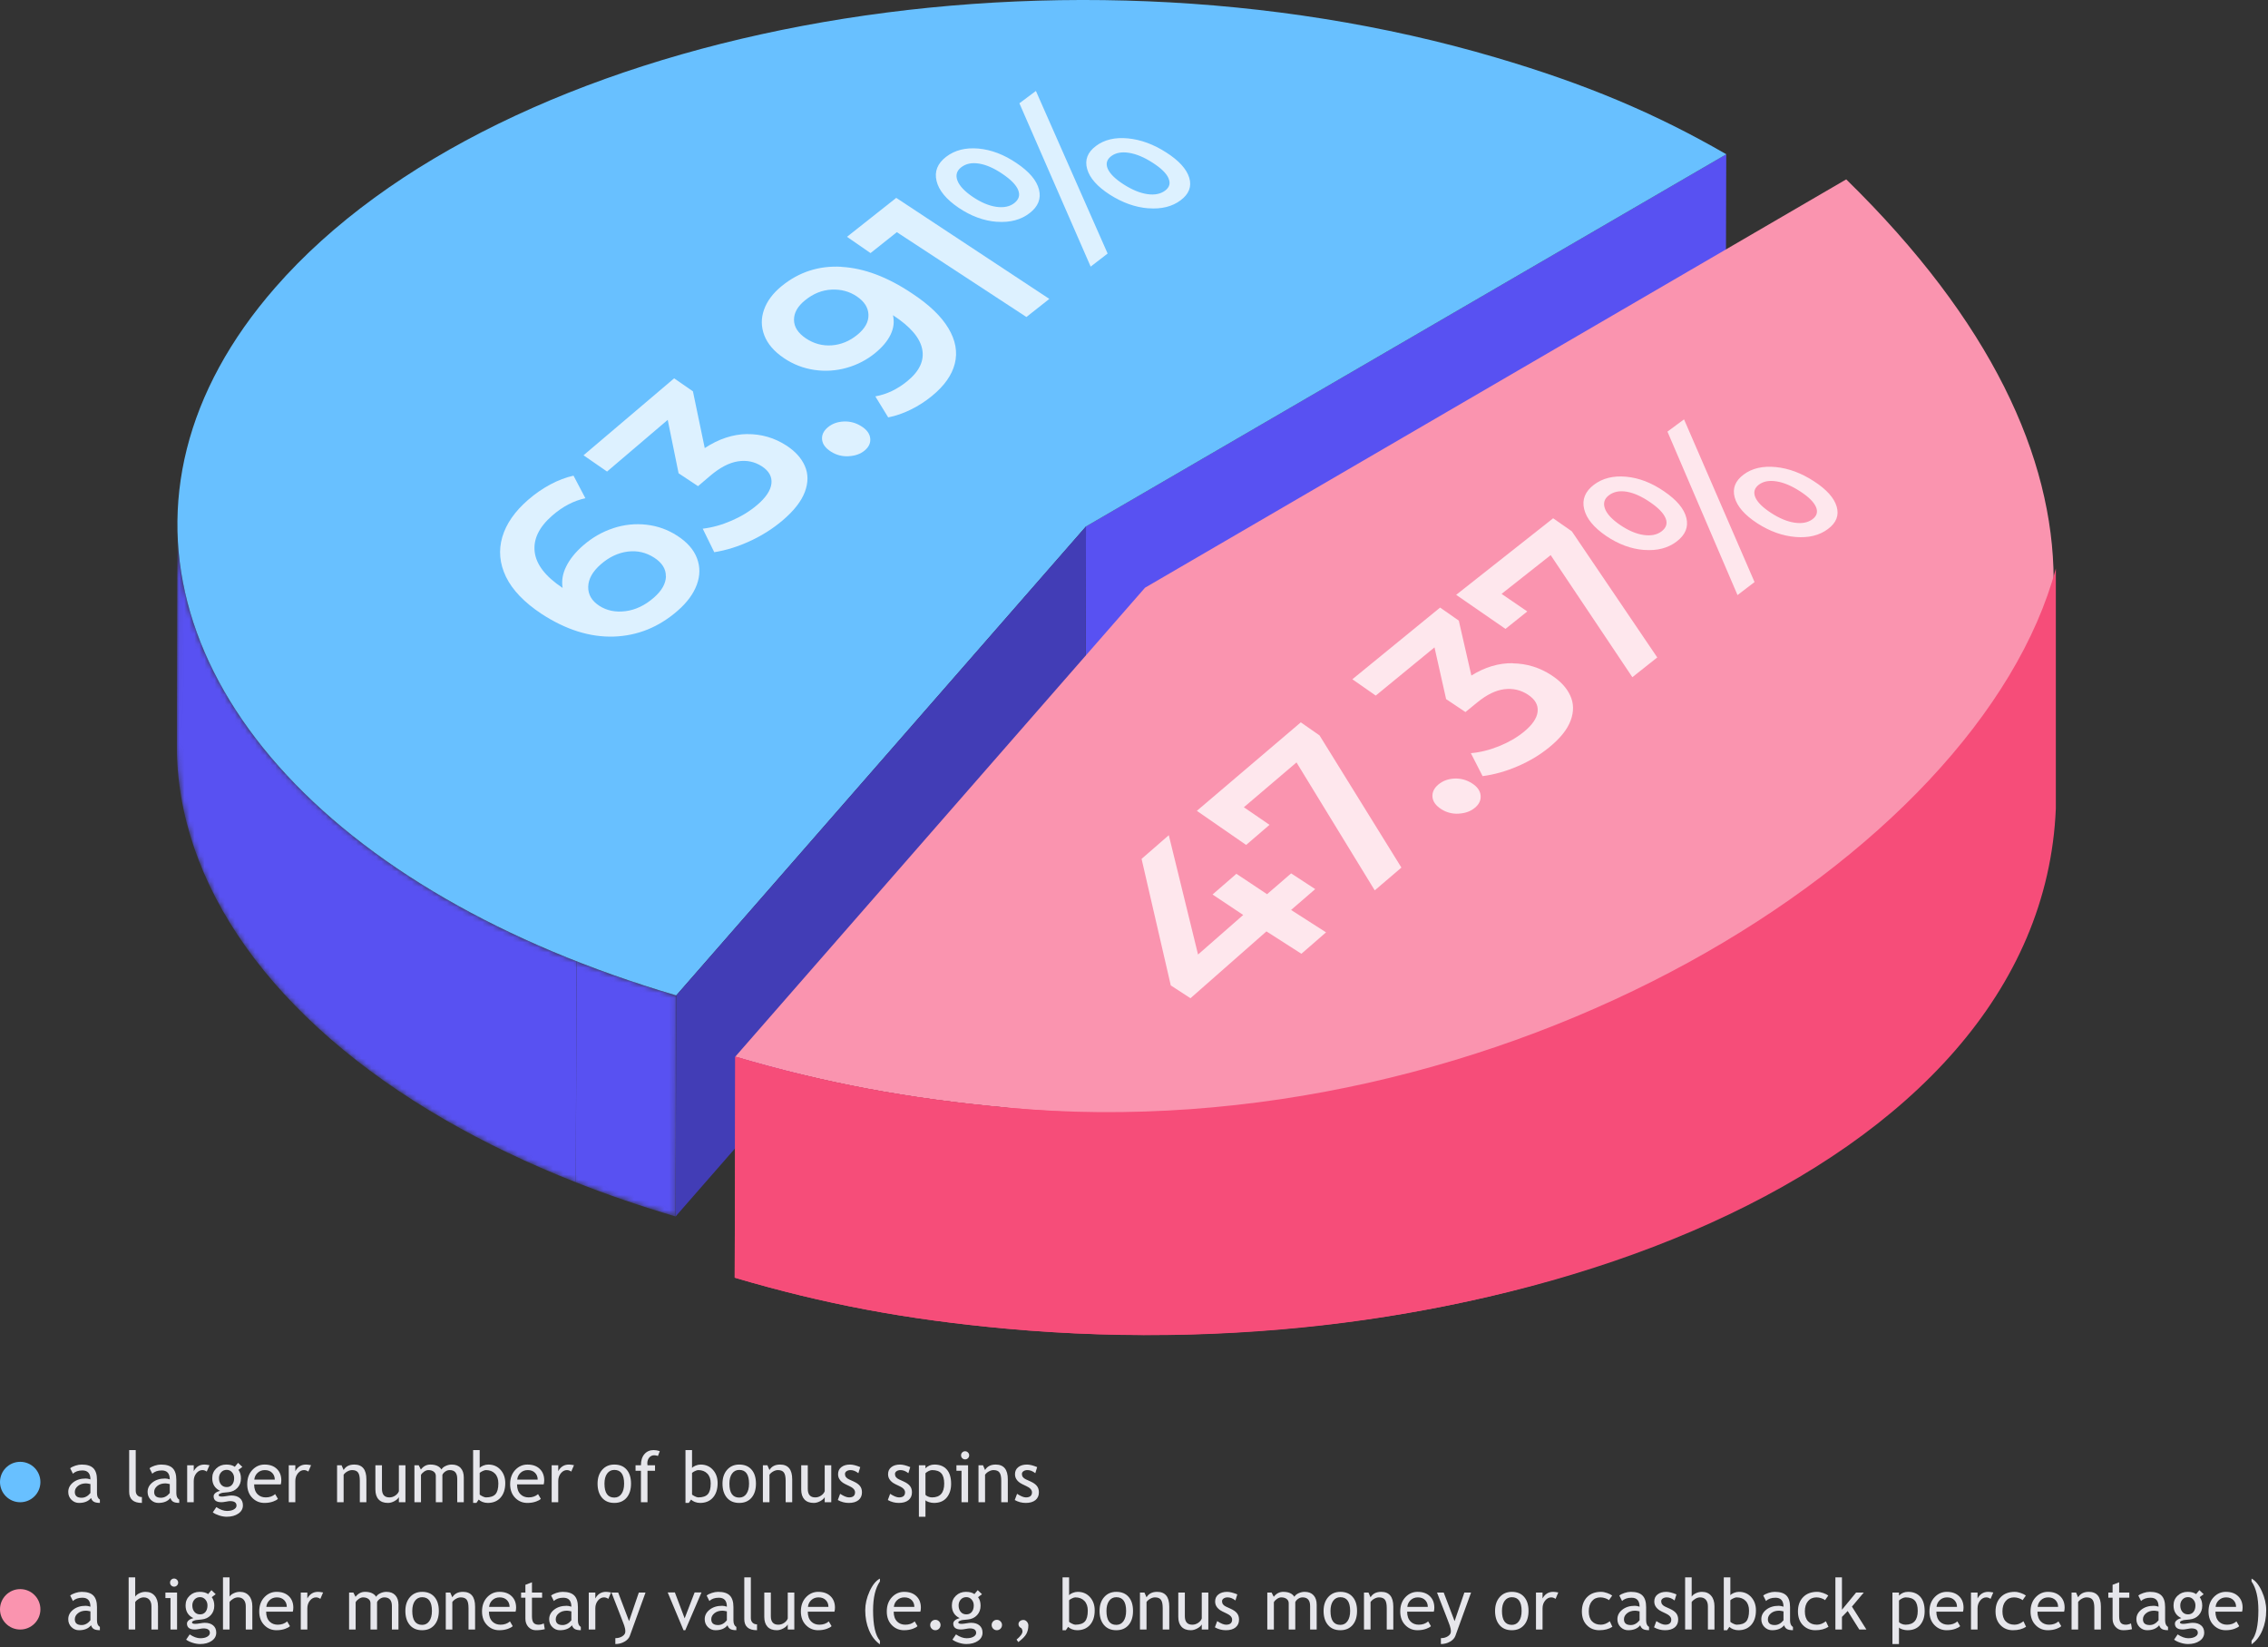 <svg width="449" height="326" viewBox="0 0 449 326" fill="none" xmlns="http://www.w3.org/2000/svg">
<rect x="0" y="0" width="449" height="326" fill="#333333" stroke="none"/>
<g clip-path="url(#clip0_65_303)">
<path d="M341.75 30.53L214.99 104.19L214.87 147.94L341.62 74.28L341.75 30.53Z" fill="#5851F2"/>
<mask id="mask0_65_303" style="mask-type:luminance" maskUnits="userSpaceOnUse" x="34" y="103" width="100" height="138">
<path d="M35 147.34L35.12 103.59C35.04 131.18 53.95 158.09 88.2 177.86C101.26 185.4 116.56 191.9 133.87 197.01L133.75 240.76C116.43 235.66 101.14 229.15 88.08 221.61C53.83 201.84 34.92 174.93 35 147.34Z" fill="white"/>
</mask>
<g mask="url(#mask0_65_303)">
<path d="M114.13 190.26L114.01 234.01C120.26 236.47 126.85 238.73 133.76 240.77L133.88 197.02C126.97 194.98 120.38 192.72 114.13 190.26Z" fill="#5851F2"/>
<path d="M114 234L114.12 190.25C104.7 186.55 96.05 182.39 88.2 177.86C53.96 158.09 35.05 131.18 35.12 103.6L35 147.34C34.92 174.93 53.83 201.84 88.08 221.61C95.93 226.14 104.59 230.3 114 234Z" fill="#5851F2"/>
</g>
<path d="M133.88 197.011L215 104.191L341.76 30.531C327.67 22.401 313.87 16.601 296.13 11.381C207.48 -14.749 99.3 5.641 54.5 56.901C18.45 98.141 34.41 146.811 88.2 177.861C101.26 185.401 116.56 191.901 133.87 197.011H133.88Z" fill="#68C0FF"/>
<g opacity="0.77">
<path d="M121.42 104.531C123.59 103.821 125.78 103.601 127.98 103.851C130.19 104.101 132.22 104.831 134.07 106.031C136.04 107.301 137.35 108.791 137.99 110.501C138.63 112.201 138.61 113.951 137.94 115.751C137.27 117.551 136.01 119.261 134.16 120.871C130.44 124.121 126.22 125.831 121.52 125.991C116.82 126.141 112.03 124.651 107.17 121.471C103.77 119.211 101.44 116.771 100.17 114.161C98.91 111.541 98.67 108.921 99.44 106.291C100.21 103.671 101.92 101.211 104.55 98.931C105.94 97.721 107.41 96.711 108.95 95.881C110.49 95.061 112.02 94.481 113.54 94.141L115.89 98.611C113.59 99.101 111.4 100.241 109.32 102.051C106.72 104.321 105.56 106.701 105.85 109.211C106.15 111.711 107.97 114.091 111.34 116.331L111.38 116.361C111.15 114.961 111.38 113.541 112.1 112.101C112.81 110.661 113.94 109.261 115.49 107.921C117.27 106.381 119.24 105.251 121.41 104.541L121.42 104.531ZM131.82 114.061C131.85 112.611 131.07 111.381 129.51 110.371C127.91 109.341 126.17 108.931 124.27 109.171C122.37 109.411 120.59 110.251 118.95 111.681C117.32 113.101 116.49 114.581 116.45 116.121C116.41 117.661 117.14 118.921 118.65 119.901C120.13 120.861 121.86 121.211 123.84 120.961C125.81 120.711 127.68 119.821 129.44 118.291C131.01 116.921 131.81 115.511 131.84 114.061H131.82Z" fill="white"/>
<path d="M147.89 85.92C150.71 85.89 153.3 86.64 155.65 88.16C157.42 89.3 158.66 90.66 159.34 92.23C160.03 93.8 160.03 95.51 159.34 97.36C158.64 99.22 157.17 101.1 154.92 103.01C153.03 104.61 150.9 105.97 148.52 107.07C146.13 108.18 143.76 108.92 141.4 109.29L139.12 104.64C141.01 104.41 142.92 103.88 144.83 103.05C146.75 102.22 148.43 101.19 149.89 99.95C151.62 98.48 152.56 97.07 152.72 95.71C152.87 94.35 152.24 93.21 150.82 92.29C149.4 91.37 147.82 91.04 146.09 91.31C144.36 91.58 142.53 92.53 140.6 94.17L138.19 96.22L134.34 93.67L132.19 83.1L120.18 93.33L115.52 90.11L133.46 74.88L137.18 77.45L139.52 88.68C142.28 86.87 145.08 85.95 147.9 85.91L147.89 85.92Z" fill="white"/>
<path d="M168 90.301C166.72 90.361 165.56 90.061 164.51 89.391C163.43 88.701 162.84 87.911 162.75 87.001C162.66 86.091 163.04 85.281 163.9 84.561C164.76 83.851 165.81 83.471 167.06 83.421C168.3 83.371 169.47 83.691 170.55 84.381C171.6 85.041 172.18 85.841 172.28 86.751C172.38 87.671 172.01 88.471 171.18 89.161C170.35 89.851 169.29 90.231 168.01 90.291L168 90.301Z" fill="white"/>
<path d="M166.61 52.821C171.06 53.071 175.7 54.821 180.53 58.051C183.94 60.291 186.35 62.601 187.76 64.971C189.18 67.341 189.6 69.671 189.03 71.951C188.46 74.241 186.94 76.381 184.49 78.381C183.19 79.441 181.8 80.341 180.31 81.071C178.82 81.801 177.33 82.321 175.84 82.611L173.29 78.451C175.54 78.051 177.64 77.051 179.6 75.451C182.03 73.471 183.01 71.371 182.57 69.111C182.13 66.851 180.21 64.621 176.82 62.411L176.78 62.381C177.08 63.661 176.93 64.941 176.32 66.211C175.71 67.491 174.68 68.711 173.24 69.891C171.58 71.241 169.7 72.211 167.61 72.801C165.51 73.391 163.38 73.531 161.21 73.211C159.05 72.891 157.04 72.121 155.2 70.881C153.25 69.561 151.96 68.061 151.31 66.371C150.67 64.681 150.65 62.981 151.26 61.281C151.86 59.581 153.03 58.021 154.76 56.611C158.21 53.811 162.15 52.551 166.6 52.801L166.61 52.821ZM171.93 62.301C171.89 60.891 171.13 59.681 169.63 58.671C168.17 57.681 166.5 57.231 164.63 57.321C162.75 57.411 161 58.111 159.37 59.441C157.9 60.631 157.18 61.921 157.19 63.311C157.2 64.701 157.98 65.911 159.53 66.961C161.11 68.021 162.82 68.481 164.66 68.351C166.5 68.211 168.19 67.521 169.72 66.271C171.23 65.041 171.97 63.731 171.93 62.311V62.301Z" fill="white"/>
<path d="M177.43 39.161L207.74 59.161L203.2 62.741L177.55 45.951L172.34 50.091L167.68 46.871L177.43 39.161Z" fill="white"/>
<path d="M197.36 43.901C194.77 43.711 192.25 42.781 189.78 41.12C187.32 39.45 185.86 37.681 185.41 35.81C184.96 33.95 185.59 32.35 187.31 31.03C189.02 29.721 191.15 29.18 193.69 29.401C196.24 29.631 198.76 30.59 201.25 32.281C203.75 33.961 205.23 35.7 205.69 37.511C206.15 39.321 205.53 40.88 203.82 42.191C202.11 43.511 199.95 44.081 197.37 43.891L197.36 43.901ZM201.57 37.611C201.16 36.6 200.12 35.541 198.46 34.42C196.8 33.291 195.26 32.611 193.83 32.38C192.4 32.151 191.23 32.38 190.29 33.111C189.4 33.8 189.15 34.67 189.54 35.721C189.93 36.77 190.94 37.85 192.57 38.961C194.2 40.06 195.76 40.721 197.23 40.931C198.7 41.141 199.89 40.901 200.78 40.211C201.71 39.49 201.98 38.63 201.57 37.62V37.611ZM201.81 20.441L205.08 18L219.28 50.181L215.92 52.77L201.81 20.441ZM227.35 41.23C224.77 41.031 222.23 40.13 219.72 38.531C217.22 36.92 215.72 35.221 215.22 33.431C214.72 31.651 215.3 30.131 216.98 28.881C218.64 27.64 220.75 27.14 223.31 27.39C225.87 27.64 228.39 28.57 230.89 30.18C233.39 31.78 234.91 33.45 235.44 35.181C235.96 36.92 235.39 38.401 233.73 39.641C232.06 40.891 229.93 41.42 227.35 41.221V41.23ZM231.33 35.261C230.89 34.281 229.84 33.261 228.18 32.2C226.52 31.131 224.97 30.48 223.52 30.25C222.07 30.02 220.9 30.23 220.01 30.89C219.12 31.561 218.88 32.38 219.29 33.37C219.71 34.361 220.75 35.401 222.44 36.49C224.13 37.571 225.7 38.211 227.14 38.42C228.59 38.63 229.76 38.391 230.65 37.73C231.54 37.071 231.76 36.251 231.32 35.27L231.33 35.261Z" fill="white"/>
</g>
<path d="M214.99 104.19L133.88 197.01L133.75 240.76L214.87 147.94L214.99 104.19Z" fill="#423DB6"/>
<path d="M365.5 35.501L226.68 116.32L145.56 209.14C163.29 214.36 179.5 217.41 199.14 219.21C331 240.5 480.5 148 365.5 35.501Z" fill="#FA94AF"/>
<path d="M404.41 132.61L404.29 176.36C389.08 233.18 297.17 271.96 199.03 262.95C179.39 261.15 163.18 258.11 145.45 252.88L145.57 209.13C163.3 214.35 179.51 217.4 199.15 219.2C297.29 228.2 389.2 189.43 404.41 132.61Z" fill="#F64D79"/>
<path d="M407 112.5V160C404 232.5 297.17 271.96 199.03 262.95C179.39 261.15 163.18 258.11 145.45 252.88L145.57 209.13C163.3 214.35 179.51 217.4 199.15 219.2C297.29 228.2 391.79 169.32 407 112.5Z" fill="#F64D79"/>
<g opacity="0.77">
<path d="M260.37 175.97L255.6 180.1L262.52 184.53L257.64 188.77L250.72 184.34L235.68 197.57L231.78 195.03L226 169.99L231.39 165.3L237.18 188.92L246.12 181.09L240.05 177.04L244.77 172.94L250.84 176.98L255.61 172.86L260.37 175.97Z" fill="white"/>
<path d="M257.53 142.971L261.23 145.551L277.44 171.711L272.16 176.221L256.67 150.901L246.25 159.771L251.33 163.251L246.7 167.231L236.94 160.481L257.54 142.951L257.53 142.971Z" fill="white"/>
<path d="M288.81 161.041C287.53 161.111 286.36 160.811 285.32 160.141C284.25 159.451 283.67 158.651 283.59 157.731C283.51 156.811 283.9 155.991 284.77 155.261C285.64 154.541 286.69 154.151 287.94 154.091C289.19 154.041 290.35 154.351 291.42 155.041C292.47 155.711 293.03 156.511 293.12 157.431C293.21 158.361 292.83 159.171 291.99 159.871C291.15 160.571 290.09 160.961 288.81 161.031V161.041Z" fill="white"/>
<path d="M299.49 131.29C302.27 131.33 304.82 132.12 307.16 133.65C308.92 134.8 310.16 136.13 310.86 137.66C311.57 139.19 311.6 140.83 310.95 142.59C310.3 144.36 308.89 146.13 306.7 147.91C304.88 149.4 302.8 150.65 300.47 151.65C298.14 152.66 295.82 153.31 293.51 153.61L291.19 149.07C293.05 148.9 294.91 148.44 296.78 147.68C298.65 146.93 300.29 145.98 301.7 144.83C303.37 143.46 304.28 142.13 304.41 140.82C304.54 139.51 303.89 138.4 302.48 137.48C301.07 136.56 299.51 136.2 297.81 136.41C296.11 136.62 294.33 137.49 292.46 139.02L290.12 140.93L286.29 138.37L283.99 128.13L272.36 137.67L267.73 134.44L285.1 120.25L288.8 122.83L291.29 133.7C293.98 132.03 296.7 131.22 299.48 131.26L299.49 131.29Z" fill="white"/>
<path d="M307.48 102.58L311.18 105.16L328.09 130.12L323.16 134.03L306.99 109.87L297.27 117.54L302.36 121.02L298.04 124.47L288.28 117.73L307.49 102.57L307.48 102.58Z" fill="white"/>
<path d="M325.49 108.85C322.91 108.65 320.39 107.72 317.94 106.05C315.49 104.37 314.05 102.6 313.61 100.73C313.17 98.871 313.81 97.27 315.53 95.96C317.25 94.65 319.38 94.121 321.92 94.35C324.47 94.581 326.98 95.55 329.45 97.251C331.93 98.941 333.4 100.68 333.85 102.49C334.3 104.3 333.66 105.85 331.95 107.16C330.23 108.48 328.08 109.04 325.49 108.84V108.85ZM329.74 102.58C329.34 101.57 328.31 100.51 326.65 99.38C325 98.251 323.46 97.561 322.04 97.32C320.62 97.081 319.44 97.32 318.5 98.04C317.61 98.721 317.35 99.591 317.73 100.65C318.11 101.7 319.11 102.79 320.74 103.9C322.37 105.01 323.92 105.67 325.39 105.88C326.86 106.09 328.04 105.85 328.94 105.17C329.88 104.45 330.15 103.59 329.75 102.59L329.74 102.58ZM330.1 85.43L333.39 83.001L347.35 115.2L343.98 117.78L330.11 85.43H330.1ZM355.48 106.28C352.9 106.07 350.37 105.17 347.88 103.56C345.4 101.94 343.91 100.24 343.42 98.451C342.93 96.671 343.53 95.15 345.21 93.91C346.88 92.671 349 92.191 351.55 92.441C354.11 92.691 356.62 93.63 359.11 95.251C361.6 96.861 363.1 98.531 363.61 100.26C364.12 102 363.54 103.48 361.86 104.72C360.18 105.97 358.05 106.49 355.47 106.28H355.48ZM359.5 100.32C359.07 99.341 358.03 98.32 356.38 97.251C354.73 96.18 353.19 95.52 351.74 95.281C350.29 95.04 349.12 95.251 348.23 95.91C347.34 96.57 347.09 97.4 347.49 98.391C347.9 99.38 348.94 100.42 350.61 101.51C352.29 102.6 353.85 103.24 355.3 103.45C356.75 103.66 357.92 103.43 358.81 102.77C359.7 102.11 359.93 101.29 359.5 100.31V100.32Z" fill="white"/>
</g>
</g>
<path d="M200.893 296.885L201.351 295.655C202.075 296.129 202.659 296.366 203.101 296.366C203.903 296.366 204.304 296.028 204.304 295.354C204.304 294.871 203.916 294.456 203.142 294.11C202.545 293.836 202.141 293.629 201.932 293.488C201.727 293.347 201.547 293.187 201.392 293.009C201.241 292.827 201.127 292.636 201.05 292.435C200.977 292.23 200.94 292.011 200.94 291.779C200.94 291.177 201.159 290.708 201.597 290.371C202.034 290.033 202.606 289.865 203.313 289.865C203.846 289.865 204.518 290.033 205.329 290.371L204.96 291.574C204.445 291.164 203.928 290.958 203.408 290.958C203.098 290.958 202.836 291.031 202.622 291.177C202.412 291.323 202.308 291.508 202.308 291.731C202.308 292.2 202.574 292.556 203.107 292.797L204.037 293.221C204.607 293.481 205.022 293.777 205.281 294.11C205.541 294.443 205.671 294.86 205.671 295.361C205.671 296.017 205.441 296.532 204.981 296.906C204.52 297.275 203.882 297.459 203.066 297.459C202.296 297.459 201.572 297.268 200.893 296.885Z" fill="#E6E6EB"/>
<path d="M198.22 297.323V293.064C198.22 292.285 198.101 291.74 197.864 291.43C197.632 291.116 197.24 290.958 196.689 290.958C196.392 290.958 196.082 291.047 195.759 291.225C195.435 291.403 195.187 291.622 195.014 291.881V297.323H193.715V290.001H194.604L195.014 290.945C195.442 290.225 196.142 289.865 197.112 289.865C198.717 289.865 199.519 290.84 199.519 292.791V297.323H198.22Z" fill="#E6E6EB"/>
<path d="M191.063 287.233C191.286 287.233 191.475 287.313 191.63 287.472C191.789 287.627 191.869 287.814 191.869 288.033C191.869 288.256 191.789 288.447 191.63 288.607C191.475 288.762 191.286 288.839 191.063 288.839C190.844 288.839 190.655 288.762 190.495 288.607C190.34 288.447 190.263 288.256 190.263 288.033C190.263 287.809 190.34 287.62 190.495 287.465C190.65 287.31 190.839 287.233 191.063 287.233ZM190.352 297.323V291.095H189.347V290.001H191.65V297.323H190.352Z" fill="#E6E6EB"/>
<path d="M183.215 296.919V300.194H181.916V290.001H183.215V290.603C183.707 290.111 184.302 289.865 184.999 289.865C186.038 289.865 186.847 290.188 187.426 290.835C188.005 291.483 188.294 292.431 188.294 293.679C188.294 294.791 188.002 295.7 187.419 296.407C186.836 297.109 185.993 297.459 184.89 297.459C184.58 297.459 184.247 297.405 183.892 297.295C183.541 297.186 183.315 297.061 183.215 296.919ZM183.215 291.581V295.846C183.297 295.969 183.47 296.088 183.734 296.202C183.999 296.311 184.256 296.366 184.507 296.366C186.12 296.366 186.927 295.454 186.927 293.631C186.927 292.706 186.735 292.029 186.353 291.601C185.97 291.173 185.357 290.958 184.514 290.958C184.331 290.958 184.108 291.022 183.844 291.15C183.579 291.278 183.37 291.421 183.215 291.581Z" fill="#E6E6EB"/>
<path d="M175.764 296.885L176.222 295.655C176.946 296.129 177.53 296.366 177.972 296.366C178.774 296.366 179.175 296.028 179.175 295.354C179.175 294.871 178.787 294.456 178.013 294.11C177.416 293.836 177.012 293.629 176.803 293.488C176.598 293.347 176.418 293.187 176.263 293.009C176.112 292.827 175.998 292.636 175.921 292.435C175.848 292.23 175.812 292.011 175.812 291.779C175.812 291.177 176.03 290.708 176.468 290.371C176.905 290.033 177.477 289.865 178.184 289.865C178.717 289.865 179.389 290.033 180.2 290.371L179.831 291.574C179.316 291.164 178.799 290.958 178.279 290.958C177.969 290.958 177.707 291.031 177.493 291.177C177.284 291.323 177.179 291.508 177.179 291.731C177.179 292.2 177.445 292.556 177.979 292.797L178.908 293.221C179.478 293.481 179.893 293.777 180.152 294.11C180.412 294.443 180.542 294.86 180.542 295.361C180.542 296.017 180.312 296.532 179.852 296.906C179.391 297.275 178.753 297.459 177.938 297.459C177.167 297.459 176.443 297.268 175.764 296.885Z" fill="#E6E6EB"/>
<path d="M165.865 296.885L166.323 295.655C167.048 296.129 167.631 296.366 168.073 296.366C168.875 296.366 169.276 296.028 169.276 295.354C169.276 294.871 168.889 294.456 168.114 294.11C167.517 293.836 167.114 293.629 166.904 293.488C166.699 293.347 166.519 293.187 166.364 293.009C166.214 292.827 166.1 292.636 166.023 292.435C165.95 292.23 165.913 292.011 165.913 291.779C165.913 291.177 166.132 290.708 166.569 290.371C167.007 290.033 167.579 289.865 168.285 289.865C168.818 289.865 169.491 290.033 170.302 290.371L169.933 291.574C169.418 291.164 168.9 290.958 168.381 290.958C168.071 290.958 167.809 291.031 167.595 291.177C167.385 291.323 167.28 291.508 167.28 291.731C167.28 292.2 167.547 292.556 168.08 292.797L169.01 293.221C169.579 293.481 169.994 293.777 170.254 294.11C170.514 294.443 170.644 294.86 170.644 295.361C170.644 296.017 170.413 296.532 169.953 296.906C169.493 297.275 168.855 297.459 168.039 297.459C167.269 297.459 166.544 297.268 165.865 296.885Z" fill="#E6E6EB"/>
<path d="M159.918 290.001V294.67C159.918 295.801 160.408 296.366 161.388 296.366C161.816 296.366 162.208 296.243 162.564 295.997C162.919 295.75 163.154 295.466 163.268 295.142V290.001H164.566V297.323H163.268V296.311C163.122 296.598 162.828 296.862 162.386 297.104C161.948 297.341 161.52 297.459 161.101 297.459C160.299 297.459 159.683 297.229 159.255 296.769C158.831 296.309 158.619 295.655 158.619 294.807V290.001H159.918Z" fill="#E6E6EB"/>
<path d="M155.536 297.323V293.064C155.536 292.285 155.418 291.74 155.181 291.43C154.948 291.116 154.556 290.958 154.005 290.958C153.709 290.958 153.399 291.047 153.075 291.225C152.752 291.403 152.503 291.622 152.33 291.881V297.323H151.031V290.001H151.92L152.33 290.945C152.759 290.225 153.458 289.865 154.429 289.865C156.033 289.865 156.835 290.84 156.835 292.791V297.323H155.536Z" fill="#E6E6EB"/>
<path d="M143.033 293.645C143.033 292.515 143.336 291.603 143.942 290.911C144.553 290.213 145.355 289.865 146.349 289.865C147.397 289.865 148.21 290.2 148.789 290.87C149.368 291.535 149.657 292.46 149.657 293.645C149.657 294.825 149.361 295.757 148.769 296.441C148.176 297.12 147.37 297.459 146.349 297.459C145.305 297.459 144.492 297.115 143.908 296.427C143.325 295.739 143.033 294.812 143.033 293.645ZM144.4 293.645C144.4 295.482 145.05 296.4 146.349 296.4C146.955 296.4 147.429 296.154 147.771 295.662C148.117 295.169 148.29 294.497 148.29 293.645C148.29 291.831 147.643 290.924 146.349 290.924C145.756 290.924 145.282 291.166 144.927 291.649C144.576 292.132 144.4 292.797 144.4 293.645Z" fill="#E6E6EB"/>
<path d="M136.813 296.796L136.355 297.459H135.705V287H137.004V290.542C137.127 290.373 137.357 290.218 137.694 290.077C138.036 289.935 138.371 289.865 138.699 289.865C139.702 289.865 140.513 290.211 141.133 290.904C141.757 291.597 142.069 292.472 142.069 293.529C142.069 294.75 141.757 295.712 141.133 296.414C140.509 297.111 139.663 297.459 138.597 297.459C138.25 297.459 137.909 297.396 137.571 297.268C137.239 297.136 136.986 296.979 136.813 296.796ZM137.004 291.533V295.757C137.004 295.83 137.166 295.951 137.489 296.12C137.813 296.284 138.059 296.366 138.228 296.366C139.112 296.366 139.745 296.154 140.128 295.73C140.511 295.306 140.702 294.595 140.702 293.597C140.702 292.768 140.479 292.121 140.032 291.656C139.586 291.191 138.984 290.958 138.228 290.958C138.068 290.958 137.845 291.027 137.558 291.164C137.275 291.3 137.091 291.423 137.004 291.533Z" fill="#E6E6EB"/>
<path d="M130.257 288.163C129.993 288.071 129.746 288.026 129.519 288.026C129.122 288.026 128.794 288.176 128.534 288.477C128.279 288.778 128.151 289.158 128.151 289.619C128.151 289.742 128.163 289.869 128.186 290.001H129.676V291.095H128.186V297.323H126.887V291.095H125.82V290.001H126.887C126.887 289.067 127.117 288.333 127.577 287.8C128.037 287.267 128.646 287 129.402 287C129.781 287 130.186 287.069 130.619 287.206L130.257 288.163Z" fill="#E6E6EB"/>
<path d="M118.301 293.645C118.301 292.515 118.604 291.603 119.21 290.911C119.821 290.213 120.623 289.865 121.616 289.865C122.664 289.865 123.478 290.2 124.057 290.87C124.635 291.535 124.925 292.46 124.925 293.645C124.925 294.825 124.629 295.757 124.036 296.441C123.444 297.12 122.637 297.459 121.616 297.459C120.573 297.459 119.759 297.115 119.176 296.427C118.593 295.739 118.301 294.812 118.301 293.645ZM119.668 293.645C119.668 295.482 120.317 296.4 121.616 296.4C122.222 296.4 122.696 296.154 123.038 295.662C123.385 295.169 123.558 294.497 123.558 293.645C123.558 291.831 122.911 290.924 121.616 290.924C121.024 290.924 120.55 291.166 120.194 291.649C119.843 292.132 119.668 292.797 119.668 293.645Z" fill="#E6E6EB"/>
<path d="M113.092 291.252C112.809 291.056 112.524 290.958 112.237 290.958C111.777 290.958 111.374 291.17 111.027 291.594C110.686 292.018 110.515 292.528 110.515 293.125V297.323H109.216V290.001H110.515V291.17C110.989 290.3 111.693 289.865 112.627 289.865C112.859 289.865 113.194 289.906 113.632 289.988L113.092 291.252Z" fill="#E6E6EB"/>
<path d="M107.637 293.789H102.359C102.359 294.645 102.594 295.304 103.064 295.764C103.478 296.165 104.011 296.366 104.663 296.366C105.406 296.366 106.026 296.149 106.523 295.716L107.069 296.653C106.869 296.853 106.561 297.027 106.147 297.172C105.627 297.364 105.048 297.459 104.41 297.459C103.49 297.459 102.708 297.147 102.065 296.523C101.35 295.835 100.992 294.91 100.992 293.748C100.992 292.54 101.359 291.571 102.093 290.842C102.749 290.191 103.526 289.865 104.424 289.865C105.468 289.865 106.286 290.159 106.878 290.747C107.452 291.312 107.739 292.061 107.739 292.996C107.739 293.283 107.705 293.547 107.637 293.789ZM104.485 290.958C103.907 290.958 103.421 291.145 103.029 291.519C102.656 291.875 102.444 292.317 102.394 292.845H106.447C106.447 292.321 106.283 291.884 105.955 291.533C105.595 291.15 105.105 290.958 104.485 290.958Z" fill="#E6E6EB"/>
<path d="M94.772 296.796L94.314 297.459H93.664V287H94.963V290.542C95.086 290.373 95.316 290.218 95.653 290.077C95.995 289.935 96.33 289.865 96.658 289.865C97.661 289.865 98.472 290.211 99.092 290.904C99.716 291.597 100.028 292.472 100.028 293.529C100.028 294.75 99.716 295.712 99.092 296.414C98.468 297.111 97.622 297.459 96.556 297.459C96.209 297.459 95.868 297.396 95.53 297.268C95.198 297.136 94.945 296.979 94.772 296.796ZM94.963 291.533V295.757C94.963 295.83 95.125 295.951 95.448 296.12C95.772 296.284 96.018 296.366 96.187 296.366C97.071 296.366 97.704 296.154 98.087 295.73C98.47 295.306 98.661 294.595 98.661 293.597C98.661 292.768 98.438 292.121 97.991 291.656C97.545 291.191 96.943 290.958 96.187 290.958C96.027 290.958 95.804 291.027 95.517 291.164C95.234 291.3 95.049 291.423 94.963 291.533Z" fill="#E6E6EB"/>
<path d="M90.52 297.323V292.688C90.52 291.535 90.021 290.958 89.022 290.958C88.708 290.958 88.414 291.056 88.141 291.252C87.867 291.444 87.68 291.663 87.58 291.909V297.323H86.281V292.121C86.281 291.761 86.145 291.478 85.871 291.273C85.602 291.063 85.245 290.958 84.798 290.958C84.538 290.958 84.26 291.059 83.964 291.259C83.672 291.46 83.465 291.681 83.342 291.922V297.323H82.043V290.001H82.891L83.321 290.849C83.823 290.193 84.449 289.865 85.201 289.865C86.249 289.865 86.983 290.191 87.402 290.842C87.548 290.564 87.819 290.332 88.216 290.145C88.612 289.958 89.02 289.865 89.439 289.865C90.196 289.865 90.782 290.09 91.196 290.542C91.611 290.988 91.818 291.617 91.818 292.428V297.323H90.52Z" fill="#E6E6EB"/>
<path d="M75.617 290.001V294.67C75.617 295.801 76.107 296.366 77.087 296.366C77.515 296.366 77.907 296.243 78.263 295.997C78.618 295.75 78.853 295.466 78.967 295.142V290.001H80.266V297.323H78.967V296.311C78.821 296.598 78.527 296.862 78.085 297.104C77.647 297.341 77.219 297.459 76.8 297.459C75.998 297.459 75.382 297.229 74.954 296.769C74.53 296.309 74.318 295.655 74.318 294.807V290.001H75.617Z" fill="#E6E6EB"/>
<path d="M71.235 297.323V293.064C71.235 292.285 71.117 291.74 70.88 291.43C70.647 291.116 70.256 290.958 69.704 290.958C69.408 290.958 69.098 291.047 68.775 291.225C68.451 291.403 68.203 291.622 68.029 291.881V297.323H66.731V290.001H67.619L68.029 290.945C68.458 290.225 69.157 289.865 70.128 289.865C71.732 289.865 72.534 290.84 72.534 292.791V297.323H71.235Z" fill="#E6E6EB"/>
<path d="M61.043 291.252C60.761 291.056 60.476 290.958 60.188 290.958C59.728 290.958 59.325 291.17 58.979 291.594C58.637 292.018 58.466 292.528 58.466 293.125V297.323H57.167V290.001H58.466V291.17C58.94 290.3 59.644 289.865 60.578 289.865C60.811 289.865 61.146 289.906 61.583 289.988L61.043 291.252Z" fill="#E6E6EB"/>
<path d="M55.588 293.789H50.311C50.311 294.645 50.545 295.304 51.015 295.764C51.429 296.165 51.963 296.366 52.614 296.366C53.357 296.366 53.977 296.149 54.474 295.716L55.021 296.653C54.82 296.853 54.512 297.027 54.098 297.172C53.578 297.364 52.999 297.459 52.361 297.459C51.441 297.459 50.659 297.147 50.017 296.523C49.301 295.835 48.943 294.91 48.943 293.748C48.943 292.54 49.31 291.571 50.044 290.842C50.7 290.191 51.477 289.865 52.375 289.865C53.419 289.865 54.237 290.159 54.829 290.747C55.403 291.312 55.691 292.061 55.691 292.996C55.691 293.283 55.656 293.547 55.588 293.789ZM52.437 290.958C51.858 290.958 51.373 291.145 50.98 291.519C50.607 291.875 50.395 292.317 50.345 292.845H54.398C54.398 292.321 54.234 291.884 53.906 291.533C53.546 291.15 53.056 290.958 52.437 290.958Z" fill="#E6E6EB"/>
<path d="M42.128 299.326L42.832 298.287C43.589 298.792 44.286 299.045 44.924 299.045C45.512 299.045 45.974 298.943 46.312 298.738C46.653 298.537 46.824 298.287 46.824 297.986C46.824 297.393 46.396 297.097 45.539 297.097C45.393 297.097 45.129 297.134 44.746 297.207C44.363 297.279 44.065 297.316 43.851 297.316C42.812 297.316 42.292 296.924 42.292 296.14C42.292 295.899 42.413 295.68 42.654 295.484C42.901 295.288 43.203 295.147 43.563 295.06C42.534 294.577 42.019 293.738 42.019 292.544C42.019 291.779 42.285 291.141 42.818 290.63C43.352 290.12 44.01 289.865 44.794 289.865C45.514 289.865 46.077 290.013 46.483 290.309L47.132 289.53L47.98 290.33L47.2 290.917C47.533 291.35 47.699 291.916 47.699 292.613C47.699 293.351 47.469 293.971 47.009 294.472C46.549 294.973 45.945 295.261 45.197 295.333L44.124 295.443C43.996 295.457 43.826 295.507 43.611 295.593C43.397 295.675 43.29 295.785 43.29 295.921C43.29 296.108 43.513 296.202 43.96 296.202C44.156 296.202 44.461 296.167 44.876 296.099C45.291 296.026 45.598 295.99 45.799 295.99C46.519 295.99 47.08 296.163 47.48 296.509C47.886 296.851 48.089 297.327 48.089 297.938C48.089 298.612 47.786 299.157 47.18 299.572C46.578 299.986 45.815 300.194 44.89 300.194C44.416 300.194 43.917 300.11 43.393 299.941C42.869 299.772 42.447 299.567 42.128 299.326ZM44.883 290.911C44.432 290.911 44.063 291.07 43.776 291.389C43.493 291.708 43.352 292.096 43.352 292.551C43.352 293.062 43.488 293.486 43.762 293.823C44.04 294.155 44.413 294.322 44.883 294.322C45.343 294.322 45.703 294.16 45.963 293.836C46.223 293.508 46.353 293.08 46.353 292.551C46.353 292.096 46.211 291.708 45.929 291.389C45.651 291.07 45.302 290.911 44.883 290.911Z" fill="#E6E6EB"/>
<path d="M40.932 291.252C40.649 291.056 40.364 290.958 40.077 290.958C39.617 290.958 39.214 291.17 38.867 291.594C38.526 292.018 38.355 292.528 38.355 293.125V297.323H37.056V290.001H38.355V291.17C38.828 290.3 39.533 289.865 40.467 289.865C40.699 289.865 41.034 289.906 41.472 289.988L40.932 291.252Z" fill="#E6E6EB"/>
<path d="M33.733 296.482C33.214 297.134 32.419 297.459 31.348 297.459C30.773 297.459 30.274 297.252 29.851 296.837C29.431 296.418 29.222 295.899 29.222 295.279C29.222 294.536 29.545 293.909 30.192 293.399C30.844 292.884 31.674 292.626 32.681 292.626C32.954 292.626 33.264 292.686 33.61 292.804C33.61 291.619 33.082 291.027 32.025 291.027C31.213 291.027 30.589 291.246 30.151 291.683L29.605 290.596C29.851 290.396 30.19 290.225 30.623 290.083C31.061 289.938 31.478 289.865 31.874 289.865C32.936 289.865 33.706 290.106 34.185 290.589C34.668 291.072 34.909 291.84 34.909 292.893V295.518C34.909 296.161 35.101 296.589 35.483 296.803V297.453C34.955 297.453 34.558 297.377 34.294 297.227C34.034 297.077 33.847 296.828 33.733 296.482ZM33.61 293.727C33.2 293.636 32.913 293.59 32.749 293.59C32.093 293.59 31.557 293.759 31.143 294.096C30.728 294.433 30.521 294.832 30.521 295.292C30.521 296.054 30.97 296.434 31.867 296.434C32.523 296.434 33.105 296.122 33.61 295.498V293.727Z" fill="#E6E6EB"/>
<path d="M25.571 295.251V287H26.87V295.033C26.87 295.425 26.982 295.735 27.205 295.962C27.433 296.186 27.729 296.297 28.094 296.297V297.459C26.412 297.459 25.571 296.723 25.571 295.251Z" fill="#E6E6EB"/>
<path d="M18.024 296.482C17.505 297.134 16.71 297.459 15.639 297.459C15.065 297.459 14.566 297.252 14.142 296.837C13.722 296.418 13.513 295.899 13.513 295.279C13.513 294.536 13.836 293.909 14.483 293.399C15.135 292.884 15.965 292.626 16.972 292.626C17.245 292.626 17.555 292.686 17.901 292.804C17.901 291.619 17.373 291.027 16.316 291.027C15.504 291.027 14.88 291.246 14.442 291.683L13.896 290.596C14.142 290.396 14.481 290.225 14.914 290.083C15.352 289.938 15.769 289.865 16.165 289.865C17.227 289.865 17.997 290.106 18.476 290.589C18.959 291.072 19.2 291.84 19.2 292.893V295.518C19.2 296.161 19.392 296.589 19.774 296.803V297.453C19.246 297.453 18.849 297.377 18.585 297.227C18.325 297.077 18.138 296.828 18.024 296.482ZM17.901 293.727C17.491 293.636 17.204 293.59 17.04 293.59C16.384 293.59 15.848 293.759 15.434 294.096C15.019 294.433 14.812 294.832 14.812 295.292C14.812 296.054 15.261 296.434 16.158 296.434C16.814 296.434 17.396 296.122 17.901 295.498V293.727Z" fill="#E6E6EB"/>
<circle cx="4" cy="293.323" r="4" fill="#68C0FF"/>
<circle cx="4" cy="318.516" r="4" fill="#FA94AF"/>
<path d="M445.742 325.442V324.724C446.645 323.685 447.096 321.68 447.096 318.708C447.096 316.207 446.645 314.304 445.742 313V312.433C446.522 312.839 447.201 313.675 447.779 314.942C448.358 316.204 448.648 317.455 448.648 318.695C448.648 320.149 448.392 321.475 447.882 322.673C447.376 323.876 446.663 324.799 445.742 325.442Z" fill="#E6E6EB"/>
<path d="M443.869 318.982H438.592C438.592 319.839 438.827 320.497 439.296 320.958C439.711 321.359 440.244 321.559 440.896 321.559C441.638 321.559 442.258 321.343 442.755 320.91L443.302 321.846C443.101 322.047 442.794 322.22 442.379 322.366C441.859 322.557 441.281 322.653 440.643 322.653C439.722 322.653 438.94 322.341 438.298 321.716C437.582 321.028 437.225 320.103 437.225 318.941C437.225 317.733 437.592 316.765 438.325 316.036C438.982 315.384 439.759 315.058 440.656 315.058C441.7 315.058 442.518 315.352 443.11 315.94C443.685 316.505 443.972 317.255 443.972 318.189C443.972 318.476 443.938 318.74 443.869 318.982ZM440.718 316.152C440.139 316.152 439.654 316.339 439.262 316.712C438.888 317.068 438.676 317.51 438.626 318.039H442.68C442.68 317.514 442.516 317.077 442.188 316.726C441.828 316.343 441.338 316.152 440.718 316.152Z" fill="#E6E6EB"/>
<path d="M430.409 324.519L431.113 323.48C431.87 323.986 432.567 324.239 433.205 324.239C433.793 324.239 434.256 324.136 434.593 323.931C434.935 323.731 435.106 323.48 435.106 323.179C435.106 322.587 434.677 322.291 433.82 322.291C433.675 322.291 433.41 322.327 433.027 322.4C432.645 322.473 432.346 322.509 432.132 322.509C431.093 322.509 430.573 322.117 430.573 321.333C430.573 321.092 430.694 320.873 430.936 320.677C431.182 320.481 431.485 320.34 431.845 320.253C430.815 319.77 430.3 318.932 430.3 317.738C430.3 316.972 430.566 316.334 431.1 315.824C431.633 315.313 432.291 315.058 433.075 315.058C433.795 315.058 434.358 315.206 434.764 315.502L435.413 314.723L436.261 315.523L435.482 316.111C435.814 316.544 435.981 317.109 435.981 317.806C435.981 318.544 435.75 319.164 435.29 319.666C434.83 320.167 434.226 320.454 433.479 320.527L432.405 320.636C432.278 320.65 432.107 320.7 431.893 320.787C431.678 320.869 431.571 320.978 431.571 321.115C431.571 321.302 431.795 321.395 432.241 321.395C432.437 321.395 432.743 321.361 433.157 321.292C433.572 321.22 433.88 321.183 434.08 321.183C434.8 321.183 435.361 321.356 435.762 321.703C436.167 322.044 436.37 322.521 436.37 323.131C436.37 323.806 436.067 324.35 435.461 324.765C434.859 325.18 434.096 325.387 433.171 325.387C432.697 325.387 432.198 325.303 431.674 325.134C431.15 324.966 430.728 324.761 430.409 324.519ZM433.164 316.104C432.713 316.104 432.344 316.264 432.057 316.583C431.774 316.902 431.633 317.289 431.633 317.745C431.633 318.255 431.77 318.679 432.043 319.016C432.321 319.349 432.695 319.515 433.164 319.515C433.624 319.515 433.984 319.353 434.244 319.03C434.504 318.702 434.634 318.273 434.634 317.745C434.634 317.289 434.493 316.902 434.21 316.583C433.932 316.264 433.583 316.104 433.164 316.104Z" fill="#E6E6EB"/>
<path d="M427.456 321.675C426.937 322.327 426.141 322.653 425.07 322.653C424.496 322.653 423.997 322.445 423.573 322.031C423.154 321.611 422.944 321.092 422.944 320.472C422.944 319.729 423.268 319.103 423.915 318.592C424.567 318.077 425.396 317.82 426.403 317.82C426.677 317.82 426.987 317.879 427.333 317.998C427.333 316.813 426.804 316.22 425.747 316.22C424.936 316.22 424.312 316.439 423.874 316.876L423.327 315.79C423.573 315.589 423.913 315.418 424.346 315.277C424.783 315.131 425.2 315.058 425.597 315.058C426.659 315.058 427.429 315.3 427.907 315.783C428.39 316.266 428.632 317.034 428.632 318.086V320.711C428.632 321.354 428.823 321.782 429.206 321.997V322.646C428.677 322.646 428.281 322.571 428.017 322.42C427.757 322.27 427.57 322.022 427.456 321.675ZM427.333 318.92C426.923 318.829 426.636 318.784 426.472 318.784C425.815 318.784 425.28 318.952 424.865 319.29C424.451 319.627 424.243 320.026 424.243 320.486C424.243 321.247 424.692 321.627 425.59 321.627C426.246 321.627 426.827 321.315 427.333 320.691V318.92Z" fill="#E6E6EB"/>
<path d="M418.234 316.22H417.387V315.195H418.234V313.664L419.533 313.165V315.195H421.543V316.22H419.533V319.857C419.533 320.472 419.636 320.91 419.841 321.169C420.051 321.429 420.385 321.559 420.846 321.559C421.178 321.559 421.523 321.475 421.878 321.306L422.069 322.448C421.532 322.584 420.941 322.653 420.299 322.653C419.72 322.653 419.23 322.439 418.829 322.01C418.433 321.577 418.234 321.033 418.234 320.376V316.22Z" fill="#E6E6EB"/>
<path d="M414.618 322.516V318.257C414.618 317.478 414.5 316.933 414.263 316.624C414.03 316.309 413.638 316.152 413.087 316.152C412.791 316.152 412.481 316.241 412.157 316.418C411.834 316.596 411.585 316.815 411.412 317.075V322.516H410.113V315.195H411.002L411.412 316.138C411.841 315.418 412.54 315.058 413.511 315.058C415.115 315.058 415.917 316.033 415.917 317.984V322.516H414.618Z" fill="#E6E6EB"/>
<path d="M408.637 318.982H403.359C403.359 319.839 403.594 320.497 404.064 320.958C404.478 321.359 405.011 321.559 405.663 321.559C406.406 321.559 407.026 321.343 407.523 320.91L408.069 321.846C407.869 322.047 407.561 322.22 407.147 322.366C406.627 322.557 406.048 322.653 405.41 322.653C404.49 322.653 403.708 322.341 403.065 321.716C402.35 321.028 401.992 320.103 401.992 318.941C401.992 317.733 402.359 316.765 403.093 316.036C403.749 315.384 404.526 315.058 405.424 315.058C406.468 315.058 407.286 315.352 407.878 315.94C408.452 316.505 408.739 317.255 408.739 318.189C408.739 318.476 408.705 318.74 408.637 318.982ZM405.485 316.152C404.907 316.152 404.421 316.339 404.029 316.712C403.656 317.068 403.444 317.51 403.394 318.039H407.447C407.447 317.514 407.283 317.077 406.955 316.726C406.595 316.343 406.105 316.152 405.485 316.152Z" fill="#E6E6EB"/>
<path d="M401.063 315.79L400.42 316.706C400.288 316.573 400.053 316.448 399.716 316.33C399.383 316.211 399.055 316.152 398.732 316.152C398.025 316.152 397.465 316.4 397.05 316.897C396.635 317.389 396.428 318.066 396.428 318.927C396.428 319.784 396.64 320.438 397.064 320.889C397.487 321.336 398.075 321.559 398.827 321.559C399.411 321.559 399.998 321.333 400.591 320.882L401.104 321.976C400.406 322.427 399.543 322.653 398.513 322.653C397.515 322.653 396.69 322.318 396.038 321.648C395.386 320.978 395.061 320.071 395.061 318.927C395.061 317.761 395.398 316.824 396.072 316.118C396.751 315.411 397.679 315.058 398.855 315.058C399.233 315.058 399.643 315.138 400.085 315.297C400.527 315.457 400.853 315.621 401.063 315.79Z" fill="#E6E6EB"/>
<path d="M394.076 316.446C393.794 316.25 393.509 316.152 393.222 316.152C392.761 316.152 392.358 316.364 392.012 316.788C391.67 317.211 391.499 317.722 391.499 318.319V322.516H390.2V315.195H391.499V316.364C391.973 315.493 392.677 315.058 393.611 315.058C393.844 315.058 394.179 315.099 394.616 315.181L394.076 316.446Z" fill="#E6E6EB"/>
<path d="M388.621 318.982H383.344C383.344 319.839 383.579 320.497 384.048 320.958C384.463 321.359 384.996 321.559 385.648 321.559C386.39 321.559 387.01 321.343 387.507 320.91L388.054 321.846C387.853 322.047 387.546 322.22 387.131 322.366C386.611 322.557 386.033 322.653 385.395 322.653C384.474 322.653 383.692 322.341 383.05 321.716C382.334 321.028 381.977 320.103 381.977 318.941C381.977 317.733 382.343 316.765 383.077 316.036C383.733 315.384 384.51 315.058 385.408 315.058C386.452 315.058 387.27 315.352 387.862 315.94C388.437 316.505 388.724 317.255 388.724 318.189C388.724 318.476 388.69 318.74 388.621 318.982ZM385.47 316.152C384.891 316.152 384.406 316.339 384.014 316.712C383.64 317.068 383.428 317.51 383.378 318.039H387.432C387.432 317.514 387.268 317.077 386.94 316.726C386.579 316.343 386.09 316.152 385.47 316.152Z" fill="#E6E6EB"/>
<path d="M375.947 322.113V325.387H374.648V315.195H375.947V315.796C376.44 315.304 377.034 315.058 377.732 315.058C378.771 315.058 379.579 315.382 380.158 316.029C380.737 316.676 381.026 317.624 381.026 318.873C381.026 319.985 380.735 320.894 380.151 321.6C379.568 322.302 378.725 322.653 377.622 322.653C377.312 322.653 376.98 322.598 376.624 322.489C376.273 322.379 376.048 322.254 375.947 322.113ZM375.947 316.774V321.04C376.029 321.163 376.203 321.281 376.467 321.395C376.731 321.504 376.989 321.559 377.239 321.559C378.853 321.559 379.659 320.648 379.659 318.825C379.659 317.9 379.468 317.223 379.085 316.794C378.702 316.366 378.089 316.152 377.246 316.152C377.064 316.152 376.841 316.216 376.576 316.343C376.312 316.471 376.102 316.614 375.947 316.774Z" fill="#E6E6EB"/>
<path d="M368.086 322.516L365.789 318.852L364.654 320.021V322.516H363.356V312.194H364.654V318.599L367.457 315.195H368.975L366.63 317.977L369.494 322.516H368.086Z" fill="#E6E6EB"/>
<path d="M361.947 315.79L361.305 316.706C361.173 316.573 360.938 316.448 360.601 316.33C360.268 316.211 359.94 316.152 359.616 316.152C358.91 316.152 358.349 316.4 357.935 316.897C357.52 317.389 357.313 318.066 357.313 318.927C357.313 319.784 357.524 320.438 357.948 320.889C358.372 321.336 358.96 321.559 359.712 321.559C360.295 321.559 360.883 321.333 361.476 320.882L361.988 321.976C361.291 322.427 360.427 322.653 359.398 322.653C358.399 322.653 357.575 322.318 356.923 321.648C356.271 320.978 355.945 320.071 355.945 318.927C355.945 317.761 356.283 316.824 356.957 316.118C357.636 315.411 358.564 315.058 359.739 315.058C360.118 315.058 360.528 315.138 360.97 315.297C361.412 315.457 361.738 315.621 361.947 315.79Z" fill="#E6E6EB"/>
<path d="M353.204 321.675C352.685 322.327 351.889 322.653 350.818 322.653C350.244 322.653 349.745 322.445 349.321 322.031C348.902 321.611 348.692 321.092 348.692 320.472C348.692 319.729 349.016 319.103 349.663 318.592C350.315 318.077 351.144 317.82 352.151 317.82C352.425 317.82 352.735 317.879 353.081 317.998C353.081 316.813 352.552 316.22 351.495 316.22C350.684 316.22 350.06 316.439 349.622 316.876L349.075 315.79C349.321 315.589 349.661 315.418 350.094 315.277C350.531 315.131 350.948 315.058 351.345 315.058C352.407 315.058 353.177 315.3 353.655 315.783C354.138 316.266 354.38 317.034 354.38 318.086V320.711C354.38 321.354 354.571 321.782 354.954 321.997V322.646C354.426 322.646 354.029 322.571 353.765 322.42C353.505 322.27 353.318 322.022 353.204 321.675ZM353.081 318.92C352.671 318.829 352.384 318.784 352.22 318.784C351.564 318.784 351.028 318.952 350.613 319.29C350.199 319.627 349.991 320.026 349.991 320.486C349.991 321.247 350.44 321.627 351.338 321.627C351.994 321.627 352.575 321.315 353.081 320.691V318.92Z" fill="#E6E6EB"/>
<path d="M342.369 321.99L341.911 322.653H341.262V312.194H342.561V315.735C342.684 315.566 342.914 315.411 343.251 315.27C343.593 315.129 343.928 315.058 344.256 315.058C345.259 315.058 346.07 315.404 346.69 316.097C347.314 316.79 347.626 317.665 347.626 318.722C347.626 319.944 347.314 320.905 346.69 321.607C346.065 322.304 345.22 322.653 344.153 322.653C343.807 322.653 343.465 322.589 343.128 322.461C342.795 322.329 342.542 322.172 342.369 321.99ZM342.561 316.726V320.951C342.561 321.024 342.722 321.144 343.046 321.313C343.37 321.477 343.616 321.559 343.784 321.559C344.668 321.559 345.302 321.347 345.685 320.923C346.067 320.5 346.259 319.789 346.259 318.791C346.259 317.961 346.036 317.314 345.589 316.849C345.142 316.384 344.541 316.152 343.784 316.152C343.625 316.152 343.401 316.22 343.114 316.357C342.832 316.494 342.647 316.617 342.561 316.726Z" fill="#E6E6EB"/>
<path d="M338.117 322.516V317.916C338.117 317.369 337.983 316.938 337.714 316.624C337.445 316.309 337.067 316.152 336.579 316.152C336.265 316.152 335.948 316.245 335.629 316.432C335.315 316.614 335.073 316.829 334.904 317.075V322.516H333.606V312.194H334.904V316.001C335.078 315.733 335.356 315.509 335.738 315.332C336.126 315.149 336.524 315.058 336.935 315.058C337.709 315.058 338.315 315.313 338.753 315.824C339.195 316.334 339.416 317.031 339.416 317.916V322.516H338.117Z" fill="#E6E6EB"/>
<path d="M327.453 322.079L327.911 320.848C328.636 321.322 329.219 321.559 329.661 321.559C330.463 321.559 330.864 321.222 330.864 320.547C330.864 320.064 330.477 319.65 329.702 319.303C329.105 319.03 328.702 318.822 328.492 318.681C328.287 318.54 328.107 318.38 327.952 318.203C327.802 318.02 327.688 317.829 327.61 317.628C327.537 317.423 327.501 317.205 327.501 316.972C327.501 316.371 327.72 315.901 328.157 315.564C328.595 315.227 329.167 315.058 329.873 315.058C330.406 315.058 331.079 315.227 331.89 315.564L331.521 316.767C331.006 316.357 330.488 316.152 329.969 316.152C329.659 316.152 329.397 316.225 329.183 316.371C328.973 316.516 328.868 316.701 328.868 316.924C328.868 317.394 329.135 317.749 329.668 317.991L330.598 318.415C331.167 318.674 331.582 318.971 331.842 319.303C332.102 319.636 332.232 320.053 332.232 320.554C332.232 321.21 332.001 321.725 331.541 322.099C331.081 322.468 330.443 322.653 329.627 322.653C328.857 322.653 328.132 322.461 327.453 322.079Z" fill="#E6E6EB"/>
<path d="M324.712 321.675C324.192 322.327 323.397 322.653 322.326 322.653C321.752 322.653 321.253 322.445 320.829 322.031C320.41 321.611 320.2 321.092 320.2 320.472C320.2 319.729 320.524 319.103 321.171 318.592C321.823 318.077 322.652 317.82 323.659 317.82C323.933 317.82 324.243 317.879 324.589 317.998C324.589 316.813 324.06 316.22 323.003 316.22C322.192 316.22 321.567 316.439 321.13 316.876L320.583 315.79C320.829 315.589 321.169 315.418 321.602 315.277C322.039 315.131 322.456 315.058 322.853 315.058C323.914 315.058 324.685 315.3 325.163 315.783C325.646 316.266 325.888 317.034 325.888 318.086V320.711C325.888 321.354 326.079 321.782 326.462 321.997V322.646C325.933 322.646 325.537 322.571 325.273 322.42C325.013 322.27 324.826 322.022 324.712 321.675ZM324.589 318.92C324.179 318.829 323.892 318.784 323.728 318.784C323.071 318.784 322.536 318.952 322.121 319.29C321.706 319.627 321.499 320.026 321.499 320.486C321.499 321.247 321.948 321.627 322.846 321.627C323.502 321.627 324.083 321.315 324.589 320.691V318.92Z" fill="#E6E6EB"/>
<path d="M319.168 315.79L318.525 316.706C318.393 316.573 318.159 316.448 317.821 316.33C317.489 316.211 317.161 316.152 316.837 316.152C316.131 316.152 315.57 316.4 315.155 316.897C314.741 317.389 314.533 318.066 314.533 318.927C314.533 319.784 314.745 320.438 315.169 320.889C315.593 321.336 316.181 321.559 316.933 321.559C317.516 321.559 318.104 321.333 318.696 320.882L319.209 321.976C318.512 322.427 317.648 322.653 316.618 322.653C315.62 322.653 314.795 322.318 314.144 321.648C313.492 320.978 313.166 320.071 313.166 318.927C313.166 317.761 313.503 316.824 314.178 316.118C314.857 315.411 315.784 315.058 316.96 315.058C317.338 315.058 317.748 315.138 318.19 315.297C318.633 315.457 318.958 315.621 319.168 315.79Z" fill="#E6E6EB"/>
<path d="M307.957 316.446C307.675 316.25 307.39 316.152 307.103 316.152C306.642 316.152 306.239 316.364 305.893 316.788C305.551 317.211 305.38 317.722 305.38 318.319V322.516H304.081V315.195H305.38V316.364C305.854 315.493 306.558 315.058 307.492 315.058C307.725 315.058 308.06 315.099 308.497 315.181L307.957 316.446Z" fill="#E6E6EB"/>
<path d="M295.981 318.838C295.981 317.708 296.284 316.797 296.89 316.104C297.5 315.407 298.302 315.058 299.296 315.058C300.344 315.058 301.158 315.393 301.736 316.063C302.315 316.728 302.605 317.653 302.605 318.838C302.605 320.019 302.308 320.951 301.716 321.634C301.123 322.313 300.317 322.653 299.296 322.653C298.252 322.653 297.439 322.309 296.856 321.621C296.272 320.932 295.981 320.005 295.981 318.838ZM297.348 318.838C297.348 320.675 297.997 321.593 299.296 321.593C299.902 321.593 300.376 321.347 300.718 320.855C301.064 320.363 301.237 319.691 301.237 318.838C301.237 317.025 300.59 316.118 299.296 316.118C298.704 316.118 298.23 316.359 297.874 316.842C297.523 317.325 297.348 317.991 297.348 318.838Z" fill="#E6E6EB"/>
<path d="M288.126 323.76C287.957 324.225 287.602 324.612 287.06 324.922C286.522 325.232 285.92 325.387 285.255 325.387V324.225C285.797 324.225 286.262 324.097 286.649 323.842C287.037 323.592 287.231 323.284 287.231 322.919C287.231 322.518 287.16 322.124 287.019 321.737C286.877 321.345 286.695 320.862 286.472 320.288L284.489 315.195H285.815L287.969 320.855L289.903 315.195H291.23L288.126 323.76Z" fill="#E6E6EB"/>
<path d="M283.854 318.982H278.576C278.576 319.839 278.811 320.497 279.28 320.958C279.695 321.359 280.228 321.559 280.88 321.559C281.623 321.559 282.243 321.343 282.739 320.91L283.286 321.846C283.086 322.047 282.778 322.22 282.363 322.366C281.844 322.557 281.265 322.653 280.627 322.653C279.706 322.653 278.925 322.341 278.282 321.716C277.567 321.028 277.209 320.103 277.209 318.941C277.209 317.733 277.576 316.765 278.31 316.036C278.966 315.384 279.743 315.058 280.641 315.058C281.684 315.058 282.502 315.352 283.095 315.94C283.669 316.505 283.956 317.255 283.956 318.189C283.956 318.476 283.922 318.74 283.854 318.982ZM280.702 316.152C280.123 316.152 279.638 316.339 279.246 316.712C278.872 317.068 278.661 317.51 278.61 318.039H282.664C282.664 317.514 282.5 317.077 282.172 316.726C281.812 316.343 281.322 316.152 280.702 316.152Z" fill="#E6E6EB"/>
<path d="M274.536 322.516V318.257C274.536 317.478 274.418 316.933 274.181 316.624C273.948 316.309 273.556 316.152 273.005 316.152C272.709 316.152 272.399 316.241 272.075 316.418C271.752 316.596 271.503 316.815 271.33 317.075V322.516H270.031V315.195H270.92L271.33 316.138C271.759 315.418 272.458 315.058 273.429 315.058C275.033 315.058 275.835 316.033 275.835 317.984V322.516H274.536Z" fill="#E6E6EB"/>
<path d="M262.033 318.838C262.033 317.708 262.336 316.797 262.942 316.104C263.553 315.407 264.355 315.058 265.349 315.058C266.397 315.058 267.21 315.393 267.789 316.063C268.368 316.728 268.657 317.653 268.657 318.838C268.657 320.019 268.361 320.951 267.769 321.634C267.176 322.313 266.37 322.653 265.349 322.653C264.305 322.653 263.492 322.309 262.908 321.621C262.325 320.932 262.033 320.005 262.033 318.838ZM263.4 318.838C263.4 320.675 264.05 321.593 265.349 321.593C265.955 321.593 266.429 321.347 266.771 320.855C267.117 320.363 267.29 319.691 267.29 318.838C267.29 317.025 266.643 316.118 265.349 316.118C264.756 316.118 264.282 316.359 263.927 316.842C263.576 317.325 263.4 317.991 263.4 318.838Z" fill="#E6E6EB"/>
<path d="M259.367 322.516V317.881C259.367 316.728 258.868 316.152 257.87 316.152C257.556 316.152 257.262 316.25 256.988 316.446C256.715 316.637 256.528 316.856 256.428 317.102V322.516H255.129V317.314C255.129 316.954 254.992 316.671 254.719 316.466C254.45 316.257 254.092 316.152 253.646 316.152C253.386 316.152 253.108 316.252 252.812 316.453C252.52 316.653 252.313 316.874 252.19 317.116V322.516H250.891V315.195H251.738L252.169 316.042C252.67 315.386 253.297 315.058 254.049 315.058C255.097 315.058 255.831 315.384 256.25 316.036C256.396 315.758 256.667 315.525 257.064 315.338C257.46 315.152 257.868 315.058 258.287 315.058C259.044 315.058 259.629 315.284 260.044 315.735C260.459 316.181 260.666 316.81 260.666 317.622V322.516H259.367Z" fill="#E6E6EB"/>
<path d="M240.514 322.079L240.972 320.848C241.696 321.322 242.28 321.559 242.722 321.559C243.524 321.559 243.925 321.222 243.925 320.547C243.925 320.064 243.537 319.65 242.763 319.303C242.166 319.03 241.762 318.822 241.553 318.681C241.348 318.54 241.168 318.38 241.013 318.203C240.862 318.02 240.748 317.829 240.671 317.628C240.598 317.423 240.562 317.205 240.562 316.972C240.562 316.371 240.78 315.901 241.218 315.564C241.655 315.227 242.227 315.058 242.934 315.058C243.467 315.058 244.139 315.227 244.95 315.564L244.581 316.767C244.066 316.357 243.549 316.152 243.029 316.152C242.719 316.152 242.457 316.225 242.243 316.371C242.034 316.516 241.929 316.701 241.929 316.924C241.929 317.394 242.195 317.749 242.729 317.991L243.658 318.415C244.228 318.674 244.643 318.971 244.902 319.303C245.162 319.636 245.292 320.053 245.292 320.554C245.292 321.21 245.062 321.725 244.602 322.099C244.141 322.468 243.503 322.653 242.688 322.653C241.917 322.653 241.193 322.461 240.514 322.079Z" fill="#E6E6EB"/>
<path d="M234.566 315.195V319.864C234.566 320.994 235.056 321.559 236.036 321.559C236.465 321.559 236.857 321.436 237.212 321.19C237.567 320.944 237.802 320.659 237.916 320.335V315.195H239.215V322.516H237.916V321.504C237.77 321.792 237.476 322.056 237.034 322.297C236.597 322.534 236.168 322.653 235.749 322.653C234.947 322.653 234.332 322.423 233.903 321.962C233.48 321.502 233.268 320.848 233.268 320V315.195H234.566Z" fill="#E6E6EB"/>
<path d="M230.185 322.516V318.257C230.185 317.478 230.066 316.933 229.829 316.624C229.597 316.309 229.205 316.152 228.653 316.152C228.357 316.152 228.047 316.241 227.724 316.418C227.4 316.596 227.152 316.815 226.979 317.075V322.516H225.68V315.195H226.568L226.979 316.138C227.407 315.418 228.107 315.058 229.077 315.058C230.681 315.058 231.483 316.033 231.483 317.984V322.516H230.185Z" fill="#E6E6EB"/>
<path d="M217.682 318.838C217.682 317.708 217.985 316.797 218.591 316.104C219.202 315.407 220.004 315.058 220.997 315.058C222.045 315.058 222.859 315.393 223.438 316.063C224.016 316.728 224.306 317.653 224.306 318.838C224.306 320.019 224.01 320.951 223.417 321.634C222.825 322.313 222.018 322.653 220.997 322.653C219.954 322.653 219.14 322.309 218.557 321.621C217.973 320.932 217.682 320.005 217.682 318.838ZM219.049 318.838C219.049 320.675 219.698 321.593 220.997 321.593C221.603 321.593 222.077 321.347 222.419 320.855C222.765 320.363 222.939 319.691 222.939 318.838C222.939 317.025 222.291 316.118 220.997 316.118C220.405 316.118 219.931 316.359 219.575 316.842C219.224 317.325 219.049 317.991 219.049 318.838Z" fill="#E6E6EB"/>
<path d="M211.461 321.99L211.003 322.653H210.354V312.194H211.652V315.735C211.775 315.566 212.006 315.411 212.343 315.27C212.685 315.129 213.02 315.058 213.348 315.058C214.35 315.058 215.162 315.404 215.781 316.097C216.406 316.79 216.718 317.665 216.718 318.722C216.718 319.944 216.406 320.905 215.781 321.607C215.157 322.304 214.312 322.653 213.245 322.653C212.899 322.653 212.557 322.589 212.22 322.461C211.887 322.329 211.634 322.172 211.461 321.99ZM211.652 316.726V320.951C211.652 321.024 211.814 321.144 212.138 321.313C212.461 321.477 212.707 321.559 212.876 321.559C213.76 321.559 214.394 321.347 214.776 320.923C215.159 320.5 215.351 319.789 215.351 318.791C215.351 317.961 215.127 317.314 214.681 316.849C214.234 316.384 213.633 316.152 212.876 316.152C212.717 316.152 212.493 316.22 212.206 316.357C211.924 316.494 211.739 316.617 211.652 316.726Z" fill="#E6E6EB"/>
<path d="M201.597 324.998L201.248 324.505C202.032 323.863 202.424 323.316 202.424 322.865C202.424 322.664 202.356 322.464 202.219 322.263C201.827 322.076 201.631 321.807 201.631 321.457C201.631 321.215 201.724 321.017 201.911 320.862C202.098 320.702 202.333 320.623 202.615 320.623C202.866 320.623 203.089 320.732 203.285 320.951C203.486 321.169 203.586 321.425 203.586 321.716C203.586 322.322 203.458 322.867 203.203 323.35C202.953 323.838 202.417 324.387 201.597 324.998Z" fill="#E6E6EB"/>
<path d="M197.345 320.595C197.627 320.595 197.869 320.695 198.069 320.896C198.27 321.097 198.37 321.338 198.37 321.621C198.37 321.903 198.27 322.147 198.069 322.352C197.869 322.553 197.627 322.653 197.345 322.653C197.062 322.653 196.821 322.553 196.62 322.352C196.42 322.147 196.319 321.903 196.319 321.621C196.319 321.338 196.42 321.097 196.62 320.896C196.821 320.695 197.062 320.595 197.345 320.595Z" fill="#E6E6EB"/>
<path d="M188.554 324.519L189.258 323.48C190.014 323.986 190.712 324.239 191.35 324.239C191.938 324.239 192.4 324.136 192.737 323.931C193.079 323.731 193.25 323.48 193.25 323.179C193.25 322.587 192.822 322.291 191.965 322.291C191.819 322.291 191.555 322.327 191.172 322.4C190.789 322.473 190.491 322.509 190.276 322.509C189.237 322.509 188.718 322.117 188.718 321.333C188.718 321.092 188.839 320.873 189.08 320.677C189.326 320.481 189.629 320.34 189.989 320.253C188.959 319.77 188.444 318.932 188.444 317.738C188.444 316.972 188.711 316.334 189.244 315.824C189.777 315.313 190.436 315.058 191.22 315.058C191.94 315.058 192.503 315.206 192.908 315.502L193.558 314.723L194.405 315.523L193.626 316.111C193.959 316.544 194.125 317.109 194.125 317.806C194.125 318.544 193.895 319.164 193.435 319.666C192.974 320.167 192.371 320.454 191.623 320.527L190.55 320.636C190.422 320.65 190.251 320.7 190.037 320.787C189.823 320.869 189.716 320.978 189.716 321.115C189.716 321.302 189.939 321.395 190.386 321.395C190.582 321.395 190.887 321.361 191.302 321.292C191.717 321.22 192.024 321.183 192.225 321.183C192.945 321.183 193.505 321.356 193.906 321.703C194.312 322.044 194.515 322.521 194.515 323.131C194.515 323.806 194.212 324.35 193.606 324.765C193.004 325.18 192.241 325.387 191.315 325.387C190.842 325.387 190.343 325.303 189.818 325.134C189.294 324.966 188.873 324.761 188.554 324.519ZM191.309 316.104C190.857 316.104 190.488 316.264 190.201 316.583C189.919 316.902 189.777 317.289 189.777 317.745C189.777 318.255 189.914 318.679 190.188 319.016C190.466 319.349 190.839 319.515 191.309 319.515C191.769 319.515 192.129 319.353 192.389 319.03C192.648 318.702 192.778 318.273 192.778 317.745C192.778 317.289 192.637 316.902 192.355 316.583C192.077 316.264 191.728 316.104 191.309 316.104Z" fill="#E6E6EB"/>
<path d="M185.177 320.595C185.459 320.595 185.701 320.695 185.901 320.896C186.102 321.097 186.202 321.338 186.202 321.621C186.202 321.903 186.102 322.147 185.901 322.352C185.701 322.553 185.459 322.653 185.177 322.653C184.894 322.653 184.653 322.553 184.452 322.352C184.252 322.147 184.151 321.903 184.151 321.621C184.151 321.338 184.252 321.097 184.452 320.896C184.653 320.695 184.894 320.595 185.177 320.595Z" fill="#E6E6EB"/>
<path d="M182.203 318.982H176.926C176.926 319.839 177.161 320.497 177.63 320.958C178.045 321.359 178.578 321.559 179.23 321.559C179.972 321.559 180.592 321.343 181.089 320.91L181.636 321.846C181.435 322.047 181.128 322.22 180.713 322.366C180.193 322.557 179.615 322.653 178.977 322.653C178.056 322.653 177.274 322.341 176.632 321.716C175.916 321.028 175.559 320.103 175.559 318.941C175.559 317.733 175.926 316.765 176.659 316.036C177.315 315.384 178.093 315.058 178.99 315.058C180.034 315.058 180.852 315.352 181.444 315.94C182.019 316.505 182.306 317.255 182.306 318.189C182.306 318.476 182.272 318.74 182.203 318.982ZM179.052 316.152C178.473 316.152 177.988 316.339 177.596 316.712C177.222 317.068 177.01 317.51 176.96 318.039H181.014C181.014 317.514 180.85 317.077 180.522 316.726C180.162 316.343 179.672 316.152 179.052 316.152Z" fill="#E6E6EB"/>
<path d="M174.198 312.433V313C173.296 314.304 172.845 316.207 172.845 318.708C172.845 321.68 173.296 323.685 174.198 324.724V325.442C173.278 324.799 172.562 323.876 172.052 322.673C171.546 321.475 171.293 320.149 171.293 318.695C171.293 317.455 171.582 316.204 172.161 314.942C172.74 313.675 173.419 312.839 174.198 312.433Z" fill="#E6E6EB"/>
<path d="M165.195 318.982H159.918C159.918 319.839 160.153 320.497 160.622 320.958C161.037 321.359 161.57 321.559 162.222 321.559C162.965 321.559 163.584 321.343 164.081 320.91L164.628 321.846C164.427 322.047 164.12 322.22 163.705 322.366C163.186 322.557 162.607 322.653 161.969 322.653C161.048 322.653 160.267 322.341 159.624 321.716C158.909 321.028 158.551 320.103 158.551 318.941C158.551 317.733 158.918 316.765 159.651 316.036C160.308 315.384 161.085 315.058 161.982 315.058C163.026 315.058 163.844 315.352 164.437 315.94C165.011 316.505 165.298 317.255 165.298 318.189C165.298 318.476 165.264 318.74 165.195 318.982ZM162.044 316.152C161.465 316.152 160.98 316.339 160.588 316.712C160.214 317.068 160.002 317.51 159.952 318.039H164.006C164.006 317.514 163.842 317.077 163.514 316.726C163.154 316.343 162.664 316.152 162.044 316.152Z" fill="#E6E6EB"/>
<path d="M152.604 315.195V319.864C152.604 320.994 153.093 321.559 154.073 321.559C154.502 321.559 154.894 321.436 155.249 321.19C155.605 320.944 155.839 320.659 155.953 320.335V315.195H157.252V322.516H155.953V321.504C155.807 321.792 155.513 322.056 155.071 322.297C154.634 322.534 154.205 322.653 153.786 322.653C152.984 322.653 152.369 322.423 151.94 321.962C151.517 321.502 151.305 320.848 151.305 320V315.195H152.604Z" fill="#E6E6EB"/>
<path d="M147.347 320.445V312.194H148.646V320.226C148.646 320.618 148.757 320.928 148.981 321.156C149.208 321.379 149.505 321.491 149.869 321.491V322.653C148.188 322.653 147.347 321.917 147.347 320.445Z" fill="#E6E6EB"/>
<path d="M144.024 321.675C143.505 322.327 142.71 322.653 141.639 322.653C141.065 322.653 140.565 322.445 140.142 322.031C139.722 321.611 139.513 321.092 139.513 320.472C139.513 319.729 139.836 319.103 140.483 318.592C141.135 318.077 141.965 317.82 142.972 317.82C143.245 317.82 143.555 317.879 143.901 317.998C143.901 316.813 143.373 316.22 142.315 316.22C141.504 316.22 140.88 316.439 140.442 316.876L139.896 315.79C140.142 315.589 140.481 315.418 140.914 315.277C141.352 315.131 141.769 315.058 142.165 315.058C143.227 315.058 143.997 315.3 144.476 315.783C144.959 316.266 145.2 317.034 145.2 318.086V320.711C145.2 321.354 145.392 321.782 145.774 321.997V322.646C145.246 322.646 144.849 322.571 144.585 322.42C144.325 322.27 144.138 322.022 144.024 321.675ZM143.901 318.92C143.491 318.829 143.204 318.784 143.04 318.784C142.384 318.784 141.848 318.952 141.434 319.29C141.019 319.627 140.812 320.026 140.812 320.486C140.812 321.247 141.26 321.627 142.158 321.627C142.815 321.627 143.396 321.315 143.901 320.691V318.92Z" fill="#E6E6EB"/>
<path d="M135.664 322.653H135.322L132.185 315.174H133.607L135.541 320.301L137.517 315.174H138.877L135.664 322.653Z" fill="#E6E6EB"/>
<path d="M124.692 323.76C124.524 324.225 124.168 324.612 123.626 324.922C123.088 325.232 122.487 325.387 121.821 325.387V324.225C122.364 324.225 122.829 324.097 123.216 323.842C123.603 323.592 123.797 323.284 123.797 322.919C123.797 322.518 123.726 322.124 123.585 321.737C123.444 321.345 123.261 320.862 123.038 320.288L121.056 315.195H122.382L124.535 320.855L126.47 315.195H127.796L124.692 323.76Z" fill="#E6E6EB"/>
<path d="M120.434 316.446C120.151 316.25 119.866 316.152 119.579 316.152C119.119 316.152 118.716 316.364 118.369 316.788C118.027 317.211 117.857 317.722 117.857 318.319V322.516H116.558V315.195H117.857V316.364C118.33 315.493 119.035 315.058 119.969 315.058C120.201 315.058 120.536 315.099 120.974 315.181L120.434 316.446Z" fill="#E6E6EB"/>
<path d="M113.235 321.675C112.716 322.327 111.921 322.653 110.85 322.653C110.275 322.653 109.776 322.445 109.353 322.031C108.933 321.611 108.724 321.092 108.724 320.472C108.724 319.729 109.047 319.103 109.694 318.592C110.346 318.077 111.176 317.82 112.183 317.82C112.456 317.82 112.766 317.879 113.112 317.998C113.112 316.813 112.584 316.22 111.526 316.22C110.715 316.22 110.091 316.439 109.653 316.876L109.107 315.79C109.353 315.589 109.692 315.418 110.125 315.277C110.563 315.131 110.98 315.058 111.376 315.058C112.438 315.058 113.208 315.3 113.687 315.783C114.17 316.266 114.411 317.034 114.411 318.086V320.711C114.411 321.354 114.603 321.782 114.985 321.997V322.646C114.457 322.646 114.06 322.571 113.796 322.42C113.536 322.27 113.349 322.022 113.235 321.675ZM113.112 318.92C112.702 318.829 112.415 318.784 112.251 318.784C111.595 318.784 111.059 318.952 110.645 319.29C110.23 319.627 110.023 320.026 110.023 320.486C110.023 321.247 110.471 321.627 111.369 321.627C112.025 321.627 112.607 321.315 113.112 320.691V318.92Z" fill="#E6E6EB"/>
<path d="M104.014 316.22H103.166V315.195H104.014V313.664L105.313 313.165V315.195H107.322V316.22H105.313V319.857C105.313 320.472 105.415 320.91 105.62 321.169C105.83 321.429 106.165 321.559 106.625 321.559C106.958 321.559 107.302 321.475 107.657 321.306L107.849 322.448C107.311 322.584 106.721 322.653 106.078 322.653C105.499 322.653 105.01 322.439 104.608 322.01C104.212 321.577 104.014 321.033 104.014 320.376V316.22Z" fill="#E6E6EB"/>
<path d="M102.072 318.982H96.795C96.795 319.839 97.03 320.497 97.499 320.958C97.914 321.359 98.447 321.559 99.099 321.559C99.841 321.559 100.461 321.343 100.958 320.91L101.505 321.846C101.304 322.047 100.997 322.22 100.582 322.366C100.063 322.557 99.484 322.653 98.846 322.653C97.925 322.653 97.144 322.341 96.501 321.716C95.785 321.028 95.428 320.103 95.428 318.941C95.428 317.733 95.795 316.765 96.528 316.036C97.185 315.384 97.962 315.058 98.859 315.058C99.903 315.058 100.721 315.352 101.314 315.94C101.888 316.505 102.175 317.255 102.175 318.189C102.175 318.476 102.141 318.74 102.072 318.982ZM98.921 316.152C98.342 316.152 97.857 316.339 97.465 316.712C97.091 317.068 96.879 317.51 96.829 318.039H100.883C100.883 317.514 100.719 317.077 100.391 316.726C100.031 316.343 99.541 316.152 98.921 316.152Z" fill="#E6E6EB"/>
<path d="M92.755 322.516V318.257C92.755 317.478 92.636 316.933 92.4 316.624C92.167 316.309 91.775 316.152 91.224 316.152C90.927 316.152 90.618 316.241 90.294 316.418C89.97 316.596 89.722 316.815 89.549 317.075V322.516H88.25V315.195H89.139L89.549 316.138C89.977 315.418 90.677 315.058 91.647 315.058C93.252 315.058 94.054 316.033 94.054 317.984V322.516H92.755Z" fill="#E6E6EB"/>
<path d="M80.252 318.838C80.252 317.708 80.555 316.797 81.161 316.104C81.772 315.407 82.574 315.058 83.567 315.058C84.616 315.058 85.429 315.393 86.008 316.063C86.587 316.728 86.876 317.653 86.876 318.838C86.876 320.019 86.58 320.951 85.987 321.634C85.395 322.313 84.588 322.653 83.567 322.653C82.524 322.653 81.71 322.309 81.127 321.621C80.544 320.932 80.252 320.005 80.252 318.838ZM81.619 318.838C81.619 320.675 82.269 321.593 83.567 321.593C84.174 321.593 84.647 321.347 84.989 320.855C85.336 320.363 85.509 319.691 85.509 318.838C85.509 317.025 84.862 316.118 83.567 316.118C82.975 316.118 82.501 316.359 82.146 316.842C81.795 317.325 81.619 317.991 81.619 318.838Z" fill="#E6E6EB"/>
<path d="M77.586 322.516V317.881C77.586 316.728 77.087 316.152 76.089 316.152C75.775 316.152 75.481 316.25 75.207 316.446C74.934 316.637 74.747 316.856 74.647 317.102V322.516H73.348V317.314C73.348 316.954 73.211 316.671 72.938 316.466C72.669 316.257 72.311 316.152 71.864 316.152C71.605 316.152 71.327 316.252 71.03 316.453C70.739 316.653 70.531 316.874 70.408 317.116V322.516H69.109V315.195H69.957L70.388 316.042C70.889 315.386 71.516 315.058 72.268 315.058C73.316 315.058 74.049 315.384 74.469 316.036C74.615 315.758 74.886 315.525 75.282 315.338C75.679 315.152 76.087 315.058 76.506 315.058C77.262 315.058 77.848 315.284 78.263 315.735C78.677 316.181 78.885 316.81 78.885 317.622V322.516H77.586Z" fill="#E6E6EB"/>
<path d="M63.422 316.446C63.139 316.25 62.855 316.152 62.567 316.152C62.107 316.152 61.704 316.364 61.358 316.788C61.016 317.211 60.845 317.722 60.845 318.319V322.516H59.546V315.195H60.845V316.364C61.319 315.493 62.023 315.058 62.957 315.058C63.19 315.058 63.525 315.099 63.962 315.181L63.422 316.446Z" fill="#E6E6EB"/>
<path d="M57.967 318.982H52.69C52.69 319.839 52.924 320.497 53.394 320.958C53.808 321.359 54.342 321.559 54.993 321.559C55.736 321.559 56.356 321.343 56.853 320.91L57.4 321.846C57.199 322.047 56.891 322.22 56.477 322.366C55.957 322.557 55.378 322.653 54.74 322.653C53.82 322.653 53.038 322.341 52.396 321.716C51.68 321.028 51.322 320.103 51.322 318.941C51.322 317.733 51.689 316.765 52.423 316.036C53.079 315.384 53.856 315.058 54.754 315.058C55.798 315.058 56.616 315.352 57.208 315.94C57.782 316.505 58.069 317.255 58.069 318.189C58.069 318.476 58.035 318.74 57.967 318.982ZM54.816 316.152C54.237 316.152 53.751 316.339 53.359 316.712C52.986 317.068 52.774 317.51 52.724 318.039H56.777C56.777 317.514 56.613 317.077 56.285 316.726C55.925 316.343 55.435 316.152 54.816 316.152Z" fill="#E6E6EB"/>
<path d="M48.656 322.516V317.916C48.656 317.369 48.522 316.938 48.253 316.624C47.984 316.309 47.606 316.152 47.118 316.152C46.804 316.152 46.487 316.245 46.168 316.432C45.854 316.614 45.612 316.829 45.443 317.075V322.516H44.145V312.194H45.443V316.001C45.617 315.733 45.895 315.509 46.277 315.332C46.665 315.149 47.063 315.058 47.474 315.058C48.248 315.058 48.855 315.313 49.292 315.824C49.734 316.334 49.955 317.031 49.955 317.916V322.516H48.656Z" fill="#E6E6EB"/>
<path d="M36.851 324.519L37.555 323.48C38.311 323.986 39.008 324.239 39.647 324.239C40.234 324.239 40.697 324.136 41.034 323.931C41.376 323.731 41.547 323.48 41.547 323.179C41.547 322.587 41.119 322.291 40.262 322.291C40.116 322.291 39.852 322.327 39.469 322.4C39.086 322.473 38.788 322.509 38.573 322.509C37.534 322.509 37.015 322.117 37.015 321.333C37.015 321.092 37.136 320.873 37.377 320.677C37.623 320.481 37.926 320.34 38.286 320.253C37.256 319.77 36.741 318.932 36.741 317.738C36.741 316.972 37.008 316.334 37.541 315.824C38.074 315.313 38.733 315.058 39.517 315.058C40.237 315.058 40.8 315.206 41.205 315.502L41.855 314.723L42.702 315.523L41.923 316.111C42.256 316.544 42.422 317.109 42.422 317.806C42.422 318.544 42.192 319.164 41.731 319.666C41.271 320.167 40.667 320.454 39.92 320.527L38.847 320.636C38.719 320.65 38.548 320.7 38.334 320.787C38.12 320.869 38.013 320.978 38.013 321.115C38.013 321.302 38.236 321.395 38.683 321.395C38.879 321.395 39.184 321.361 39.599 321.292C40.013 321.22 40.321 321.183 40.522 321.183C41.242 321.183 41.802 321.356 42.203 321.703C42.609 322.044 42.812 322.521 42.812 323.131C42.812 323.806 42.508 324.35 41.902 324.765C41.301 325.18 40.538 325.387 39.612 325.387C39.138 325.387 38.639 325.303 38.115 325.134C37.591 324.966 37.17 324.761 36.851 324.519ZM39.605 316.104C39.154 316.104 38.785 316.264 38.498 316.583C38.216 316.902 38.074 317.289 38.074 317.745C38.074 318.255 38.211 318.679 38.484 319.016C38.762 319.349 39.136 319.515 39.605 319.515C40.066 319.515 40.426 319.353 40.686 319.03C40.945 318.702 41.075 318.273 41.075 317.745C41.075 317.289 40.934 316.902 40.651 316.583C40.373 316.264 40.025 316.104 39.605 316.104Z" fill="#E6E6EB"/>
<path d="M34.465 312.426C34.688 312.426 34.877 312.506 35.032 312.666C35.192 312.82 35.272 313.007 35.272 313.226C35.272 313.449 35.192 313.641 35.032 313.8C34.877 313.955 34.688 314.033 34.465 314.033C34.246 314.033 34.057 313.955 33.898 313.8C33.743 313.641 33.665 313.449 33.665 313.226C33.665 313.003 33.743 312.814 33.898 312.659C34.053 312.504 34.242 312.426 34.465 312.426ZM33.754 322.516V316.289H32.749V315.195H35.053V322.516H33.754Z" fill="#E6E6EB"/>
<path d="M29.98 322.516V317.916C29.98 317.369 29.846 316.938 29.577 316.624C29.308 316.309 28.93 316.152 28.442 316.152C28.128 316.152 27.811 316.245 27.492 316.432C27.178 316.614 26.936 316.829 26.768 317.075V322.516H25.469V312.194H26.768V316.001C26.941 315.733 27.219 315.509 27.602 315.332C27.989 315.149 28.388 315.058 28.798 315.058C29.573 315.058 30.179 315.313 30.616 315.824C31.058 316.334 31.279 317.031 31.279 317.916V322.516H29.98Z" fill="#E6E6EB"/>
<path d="M18.024 321.675C17.505 322.327 16.71 322.653 15.639 322.653C15.065 322.653 14.566 322.445 14.142 322.031C13.722 321.611 13.513 321.092 13.513 320.472C13.513 319.729 13.836 319.103 14.483 318.592C15.135 318.077 15.965 317.82 16.972 317.82C17.245 317.82 17.555 317.879 17.901 317.998C17.901 316.813 17.373 316.22 16.316 316.22C15.504 316.22 14.88 316.439 14.442 316.876L13.896 315.79C14.142 315.589 14.481 315.418 14.914 315.277C15.352 315.131 15.769 315.058 16.165 315.058C17.227 315.058 17.997 315.3 18.476 315.783C18.959 316.266 19.2 317.034 19.2 318.086V320.711C19.2 321.354 19.392 321.782 19.774 321.997V322.646C19.246 322.646 18.849 322.571 18.585 322.42C18.325 322.27 18.138 322.022 18.024 321.675ZM17.901 318.92C17.491 318.829 17.204 318.784 17.04 318.784C16.384 318.784 15.848 318.952 15.434 319.29C15.019 319.627 14.812 320.026 14.812 320.486C14.812 321.247 15.261 321.627 16.158 321.627C16.814 321.627 17.396 321.315 17.901 320.691V318.92Z" fill="#E6E6EB"/>
<defs>
<clipPath id="clip0_65_303">
<rect width="380.52" height="264.25" fill="white" transform="translate(35 0)"/>
</clipPath>
</defs>
</svg>
